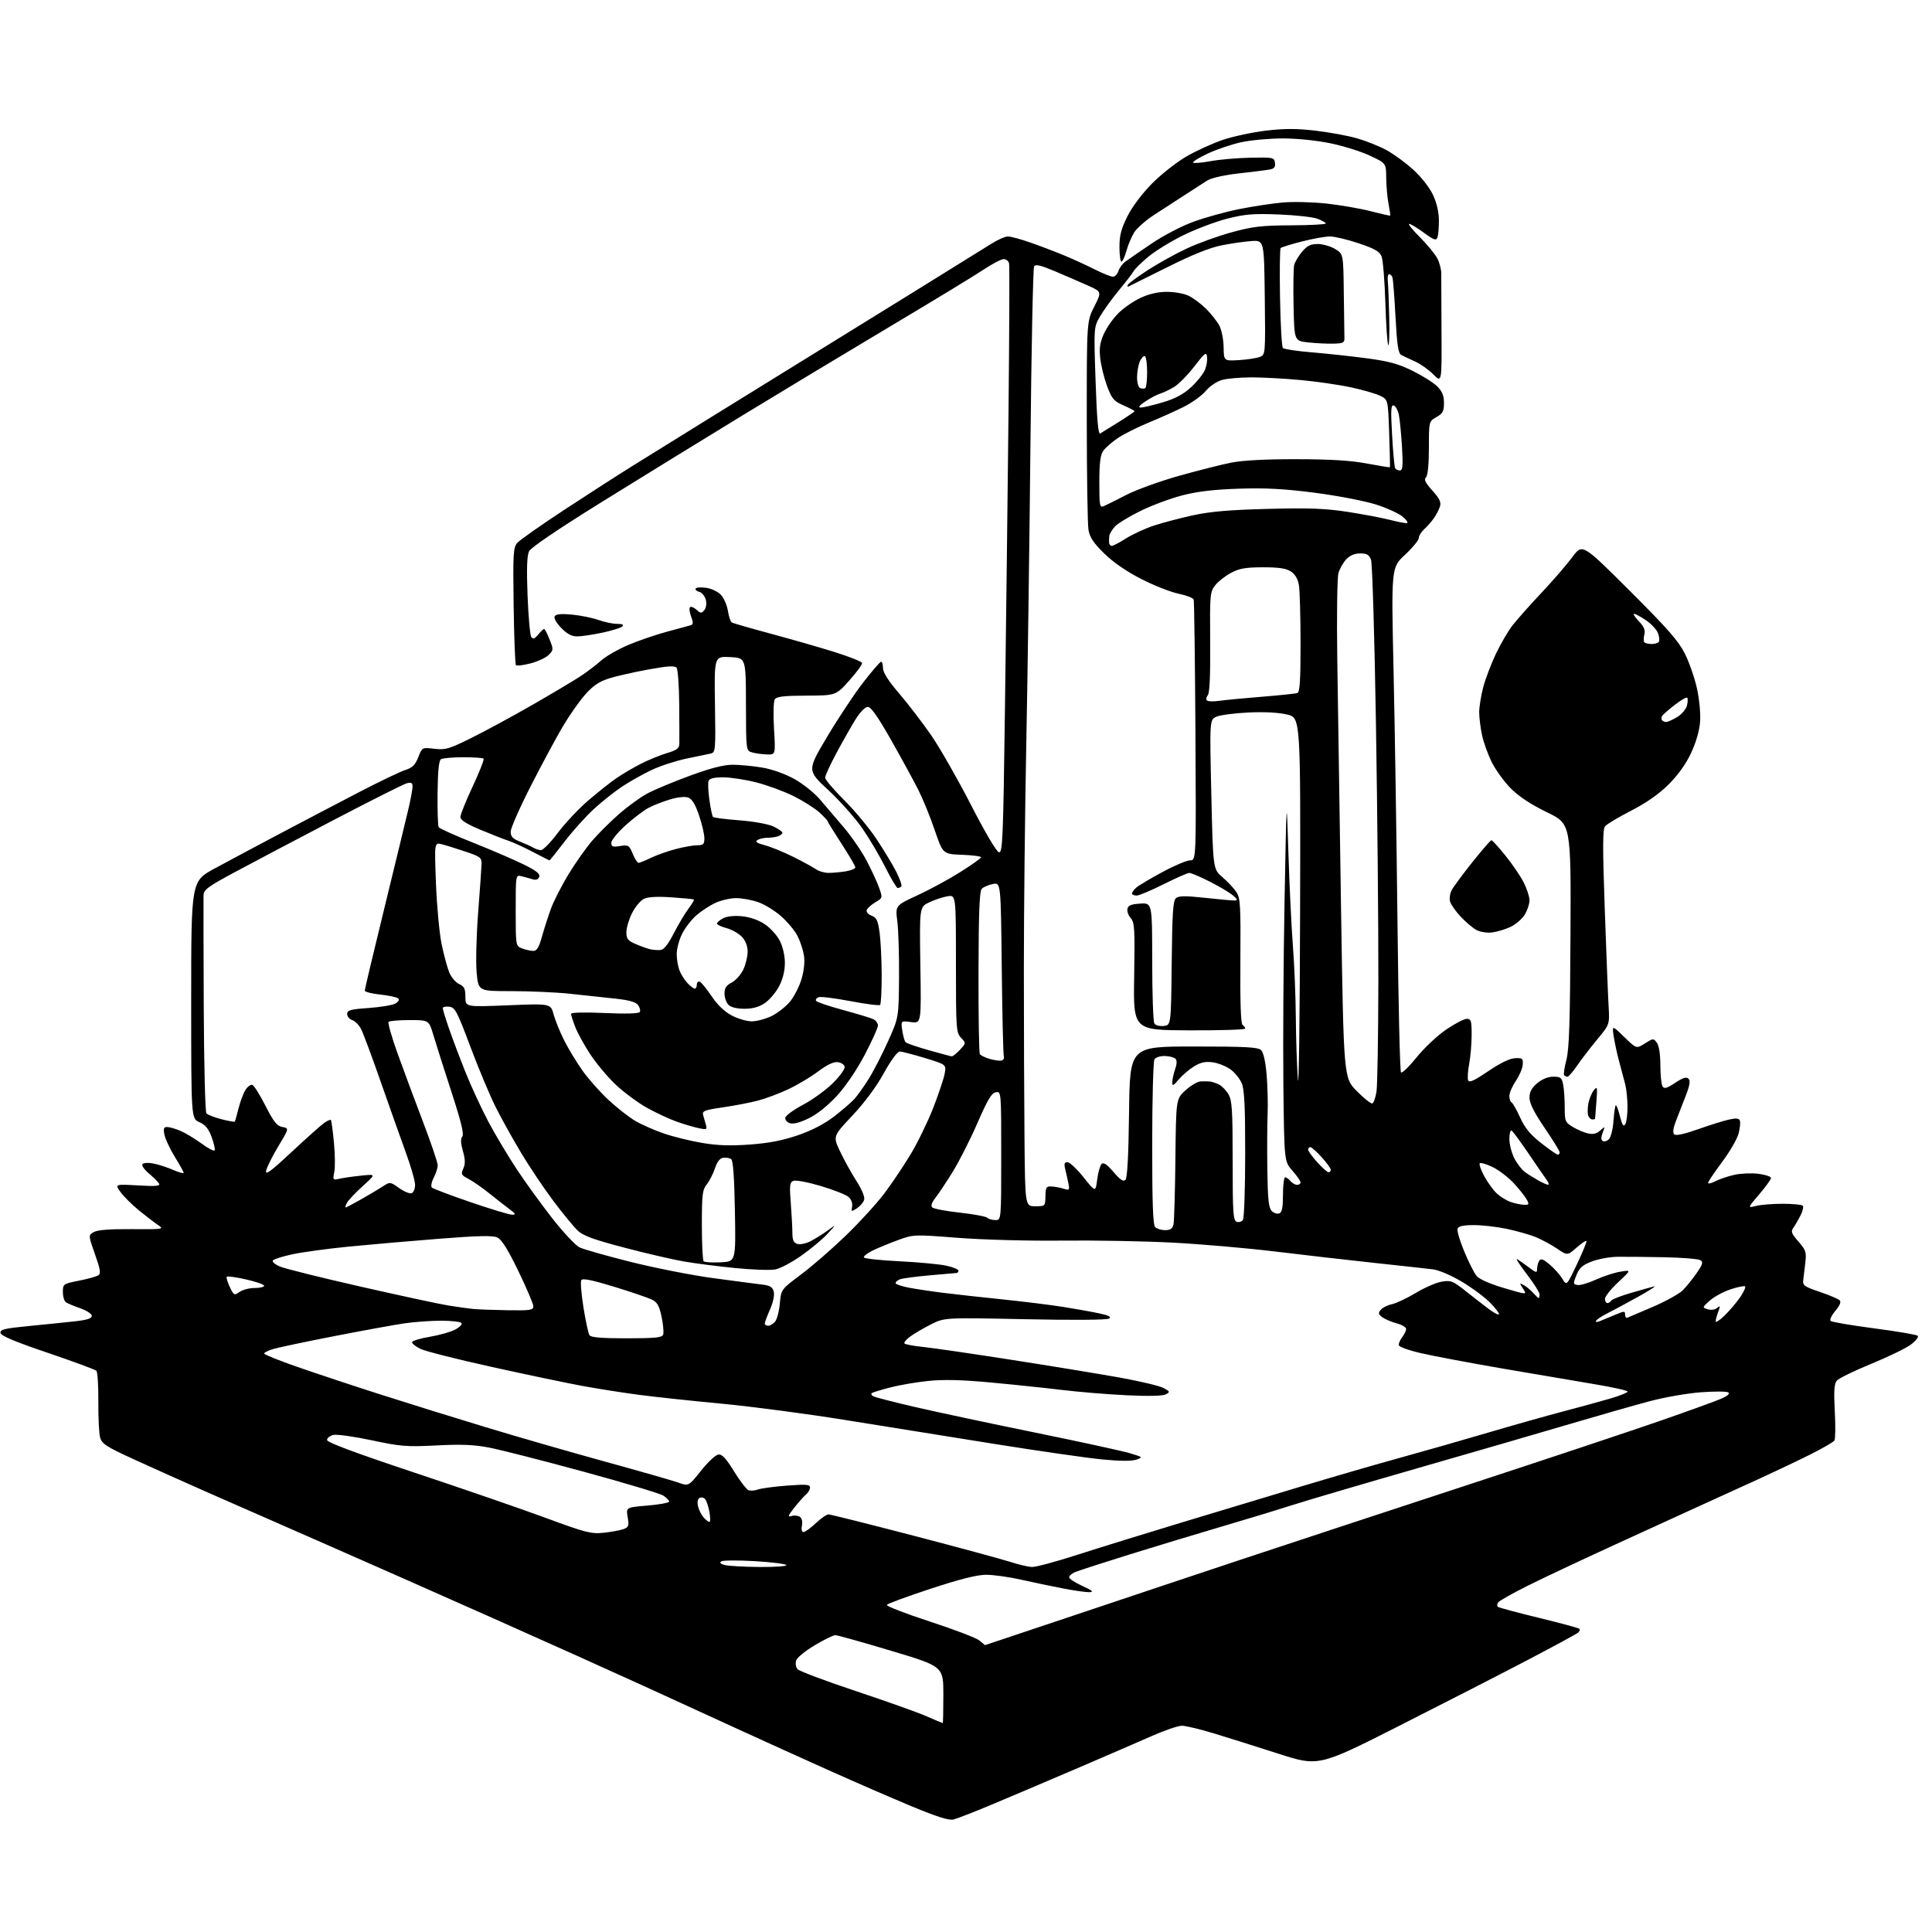 <?xml version="1.0" encoding="UTF-8" standalone="no"?>
<svg 
  version="1.1" 
  xmlns="http://www.w3.org/2000/svg" 
  xmlns:xlink="http://www.w3.org/1999/xlink" 
  xmlns:svg="http://www.w3.org/2000/svg"
  xmlns:rdf="http://www.w3.org/1999/02/22-rdf-syntax-ns#"
  xmlns:cc="http://creativecommons.org/ns#"
  xmlns:dc="http://purl.org/dc/elements/1.1/"
  viewBox="0 0 768 768"
  width="768"
  height="768"
>
<style>svg {background-color: white; }</style>"
<path stroke="none" fill="black" fill-rule="evenodd" d="M379.00,723.29C377.24,723.71 372.37,722.18 362.50,718.08C354.80,714.88 339.95,708.43 329.50,703.74C319.05,699.05 302.62,691.61 293.00,687.20C283.38,682.79 266.50,675.06 255.50,670.02C244.50,664.98 217.50,652.84 195.50,643.05C173.50,633.26 142.90,619.73 127.50,612.99C112.10,606.24 92.08,597.45 83.00,593.46C73.92,589.46 60.67,583.52 53.55,580.26C42.19,575.06 40.50,573.97 39.80,571.42C39.36,569.81 39.04,563.39 39.09,557.15C39.15,550.90 38.79,545.39 38.31,544.91C37.82,544.42 29.11,541.20 18.96,537.76C6.00,533.37 0.41,531.02 0.20,529.87C-0.05,528.50 1.72,528.07 11.70,527.09C18.19,526.46 26.42,525.62 30.00,525.22C34.60,524.71 36.50,524.09 36.50,523.09C36.50,522.31 34.47,520.96 31.98,520.09C29.49,519.21 26.90,518.14 26.23,517.69C25.55,517.25 25.00,515.42 25.00,513.62C25.00,510.42 25.11,510.34 31.30,509.11C34.77,508.42 38.24,507.47 39.01,506.99C40.18,506.27 39.97,504.87 37.75,498.57C35.09,491.02 35.09,491.02 37.29,489.76C38.79,488.91 43.70,488.53 52.47,488.60C64.68,488.70 65.29,488.61 63.01,487.10C61.68,486.22 58.24,483.59 55.36,481.25C52.49,478.91 49.13,475.59 47.90,473.85C45.65,470.70 45.65,470.70 54.80,471.22C61.96,471.63 63.80,471.47 63.23,470.50C62.83,469.81 61.04,468.03 59.25,466.53C57.46,465.04 56.27,463.37 56.61,462.82C56.97,462.24 58.76,462.10 60.86,462.49C62.86,462.86 66.41,464.00 68.75,465.02C71.09,466.05 73.00,466.58 73.00,466.21C73.00,465.84 71.42,462.98 69.49,459.86C67.56,456.73 65.71,452.78 65.37,451.09C64.88,448.63 65.09,448.00 66.41,448.00C67.32,448.00 69.67,448.67 71.64,449.49C73.61,450.32 77.38,452.58 80.03,454.52C82.68,456.47 85.06,457.71 85.32,457.28C85.57,456.85 85.04,454.48 84.13,452.00C82.90,448.66 81.64,447.13 79.24,446.07C76.00,444.64 76.00,444.64 76.00,397.48C76.00,350.31 76.00,350.31 85.25,345.28C90.34,342.52 102.15,336.21 111.50,331.27C120.85,326.33 135.03,318.90 143.00,314.76C150.97,310.63 159.12,306.72 161.11,306.09C163.94,305.19 165.06,304.09 166.27,301.00C167.81,297.07 167.81,297.07 172.67,297.65C177.06,298.17 178.50,297.75 187.52,293.28C193.01,290.55 204.03,284.58 212.00,279.99C219.97,275.40 228.53,270.30 231.00,268.65C233.47,267.01 237.10,264.24 239.06,262.50C241.02,260.76 246.00,257.94 250.13,256.22C254.26,254.50 261.20,252.15 265.57,250.99C269.93,249.83 274.03,248.71 274.68,248.50C275.59,248.20 275.60,247.39 274.73,245.09C274.10,243.43 273.90,241.76 274.29,241.38C274.67,240.99 275.83,241.44 276.85,242.36C278.51,243.86 278.85,243.88 279.97,242.54C280.72,241.64 280.96,239.97 280.57,238.41C280.20,236.97 279.03,235.56 277.97,235.28C276.90,235.00 276.25,234.40 276.53,233.95C276.81,233.50 278.72,233.37 280.77,233.67C282.83,233.96 285.44,235.22 286.60,236.49C287.76,237.74 289.00,240.60 289.36,242.83C289.71,245.06 290.40,247.13 290.89,247.43C291.37,247.73 298.46,249.77 306.63,251.97C314.81,254.17 326.19,257.45 331.92,259.25C337.66,261.06 342.49,262.98 342.67,263.52C342.85,264.06 340.59,267.19 337.64,270.48C332.29,276.47 332.29,276.47 320.58,276.52C311.43,276.56 308.68,276.89 307.97,278.04C307.47,278.85 307.34,284.08 307.68,289.75C308.30,300.00 308.30,300.00 304.90,299.90C303.03,299.85 300.39,299.49 299.03,299.11C296.56,298.42 296.56,298.42 296.53,279.96C296.50,261.50 296.50,261.50 290.21,261.20C283.92,260.90 283.92,260.90 284.21,280.00C284.49,298.39 284.43,299.11 282.50,299.55C281.40,299.80 277.12,300.69 273.00,301.53C268.88,302.38 262.69,304.38 259.25,305.98C255.81,307.59 250.44,310.59 247.33,312.66C244.21,314.73 239.07,318.82 235.91,321.74C232.75,324.67 227.59,330.43 224.44,334.53C221.30,338.64 218.60,342.00 218.44,342.00C218.29,342.00 215.32,340.50 211.83,338.66C208.35,336.83 203.93,334.81 202.00,334.17C200.07,333.53 195.02,331.54 190.76,329.75C185.41,327.50 183.01,325.97 183.01,324.79C183.00,323.85 185.21,318.37 187.90,312.61C190.60,306.85 192.55,301.88 192.24,301.57C191.92,301.26 188.25,301.01 184.08,301.02C179.91,301.02 175.96,301.38 175.29,301.80C174.46,302.32 174.04,306.55 173.94,315.21C173.86,322.17 174.06,328.29 174.39,328.82C174.71,329.34 180.95,332.15 188.24,335.05C195.53,337.95 204.52,341.83 208.22,343.66C213.28,346.17 214.79,347.39 214.33,348.58C213.92,349.66 213.06,349.95 211.61,349.50C210.45,349.14 208.49,348.60 207.25,348.30C205.00,347.77 205.00,347.77 205.00,361.91C205.00,376.05 205.00,376.05 207.57,377.02C208.98,377.56 210.97,378.00 211.99,378.00C213.41,378.00 214.24,376.62 215.46,372.25C216.34,369.09 217.96,364.07 219.05,361.10C220.15,358.13 223.25,352.06 225.95,347.60C228.65,343.15 232.88,337.15 235.34,334.27C237.81,331.39 242.64,326.59 246.07,323.59C249.51,320.59 254.50,316.96 257.17,315.51C259.83,314.05 267.44,310.87 274.07,308.43C282.48,305.34 287.67,304.00 291.23,304.00C294.04,304.00 299.30,304.50 302.92,305.11C306.83,305.76 312.01,307.59 315.67,309.61C319.07,311.48 323.68,315.15 325.92,317.76C328.16,320.37 332.47,325.43 335.50,329.00C338.53,332.57 342.60,338.51 344.53,342.19C346.46,345.87 348.69,350.70 349.47,352.92C350.88,356.92 350.87,356.96 347.98,358.67C346.37,359.62 344.83,360.99 344.55,361.73C344.25,362.51 345.04,363.45 346.44,363.98C348.44,364.74 348.98,365.86 349.65,370.70C350.09,373.89 350.47,381.52 350.48,387.67C350.49,393.81 350.21,399.12 349.86,399.47C349.52,399.82 344.20,399.14 338.06,397.97C331.91,396.79 326.21,396.09 325.38,396.41C324.55,396.73 324.12,397.38 324.42,397.87C324.72,398.35 329.58,400.00 335.23,401.52C340.88,403.05 346.29,404.70 347.25,405.18C348.21,405.67 349.00,406.79 349.00,407.66C349.00,408.54 346.66,413.73 343.79,419.21C340.66,425.19 336.26,431.70 332.76,435.52C329.13,439.48 324.88,442.89 321.52,444.53C318.02,446.24 315.38,446.94 314.01,446.50C312.81,446.12 312.02,445.15 312.19,444.27C312.36,443.41 315.56,441.09 319.31,439.11C323.05,437.12 328.35,433.28 331.09,430.56C333.83,427.84 335.94,424.92 335.78,424.06C335.62,423.20 334.36,422.37 332.99,422.22C331.34,422.03 328.73,423.27 325.24,425.90C322.35,428.08 317.03,431.26 313.42,432.96C309.82,434.67 304.32,436.72 301.21,437.53C298.10,438.34 291.82,439.55 287.27,440.20C280.07,441.25 279.06,441.64 279.50,443.20C279.77,444.19 280.27,445.95 280.60,447.10C281.15,449.03 280.92,449.14 277.85,448.49C276.01,448.10 272.12,446.96 269.20,445.95C266.29,444.94 260.89,442.43 257.20,440.38C253.52,438.32 247.88,434.15 244.68,431.10C241.48,428.06 236.94,422.63 234.59,419.03C232.24,415.44 229.57,410.58 228.66,408.23C227.74,405.88 227.00,403.54 227.00,403.02C227.00,402.46 232.30,402.33 240.35,402.69C248.83,403.07 253.92,402.93 254.32,402.29C254.66,401.74 254.36,400.51 253.66,399.55C252.75,398.31 250.12,397.56 244.44,396.95C240.07,396.47 232.00,395.61 226.50,395.03C221.00,394.45 210.58,393.99 203.34,393.99C190.17,394.00 190.17,394.00 189.48,386.66C189.10,382.63 189.37,371.94 190.06,362.91C190.76,353.89 191.37,345.20 191.42,343.60C191.49,340.91 191.04,340.55 185.00,338.52C181.43,337.31 177.19,336.00 175.59,335.60C172.68,334.88 172.68,334.88 173.30,351.19C173.65,360.16 174.66,371.03 175.56,375.35C176.46,379.68 177.83,384.75 178.62,386.64C179.41,388.52 181.17,390.57 182.53,391.19C184.56,392.12 185.00,393.04 185.00,396.31C185.00,400.31 185.00,400.31 201.95,399.62C218.90,398.93 218.90,398.93 220.05,403.19C220.68,405.53 222.56,410.16 224.22,413.47C225.88,416.79 229.17,422.23 231.54,425.57C233.91,428.91 238.59,434.19 241.95,437.30C245.31,440.41 250.08,444.14 252.55,445.58C255.02,447.03 260.07,449.26 263.77,450.54C267.47,451.82 274.32,453.52 279.00,454.31C285.24,455.37 290.32,455.54 298.13,454.97C305.68,454.41 311.23,453.33 317.24,451.26C322.77,449.35 327.76,446.76 331.61,443.78C334.85,441.27 338.46,438.16 339.64,436.86C340.82,435.56 343.34,432.02 345.24,429.00C347.15,425.98 350.63,419.23 352.98,414.00C357.26,404.50 357.26,404.50 357.38,388.50C357.45,379.70 357.14,369.68 356.70,366.23C355.90,359.96 355.90,359.96 364.60,355.95C369.39,353.75 377.06,349.60 381.63,346.72C386.21,343.85 389.97,341.18 389.98,340.79C389.99,340.40 386.58,339.95 382.41,339.79C374.81,339.50 374.81,339.50 371.57,330.00C369.79,324.77 366.85,317.57 365.05,314.00C363.25,310.43 358.40,301.54 354.27,294.25C349.05,285.02 346.23,281.00 344.99,281.00C343.95,281.00 341.97,282.98 340.23,285.75C338.59,288.36 335.17,294.37 332.63,299.10C330.08,303.83 328.00,308.34 328.00,309.13C328.00,309.91 331.39,313.91 335.54,318.03C339.68,322.14 345.47,329.10 348.40,333.50C351.33,337.90 354.89,343.81 356.32,346.63C357.74,349.45 358.63,352.04 358.29,352.38C357.95,352.72 357.30,353.00 356.86,353.00C356.42,353.00 354.23,349.34 351.99,344.87C349.76,340.39 345.61,333.37 342.78,329.27C339.94,325.17 333.84,318.31 329.23,314.03C320.84,306.26 320.84,306.26 328.83,292.84C333.22,285.47 339.67,275.75 343.16,271.25C346.65,266.75 349.84,263.06 350.25,263.04C350.66,263.02 351.00,264.16 351.00,265.59C351.00,267.33 353.14,270.67 357.55,275.82C361.15,280.03 366.89,287.53 370.30,292.48C373.70,297.44 380.77,309.82 386.00,320.00C391.63,330.97 396.15,338.62 397.11,338.80C398.56,339.06 398.79,333.58 399.49,281.30C399.92,249.51 400.55,197.18 400.89,165.00C401.22,132.82 401.34,105.71 401.13,104.75C400.93,103.79 399.97,103.00 399.00,103.00C398.02,103.00 394.37,104.91 390.87,107.25C387.37,109.59 370.78,119.68 354.00,129.67C337.23,139.67 310.90,155.53 295.50,164.92C280.10,174.31 254.90,189.81 239.50,199.37C222.00,210.23 211.06,217.63 210.32,219.12C209.48,220.81 209.30,225.93 209.71,236.68C210.04,245.03 210.69,252.46 211.17,253.18C211.85,254.21 212.46,254.01 213.93,252.25C214.97,251.01 216.04,250.00 216.30,250.00C216.57,250.00 217.53,251.87 218.45,254.16C220.06,258.18 220.04,258.40 218.09,260.36C216.97,261.47 213.73,262.98 210.88,263.71C208.03,264.44 205.43,264.77 205.10,264.44C204.77,264.11 204.36,253.48 204.18,240.82C203.89,219.73 204.01,217.64 205.68,215.76C206.68,214.63 215.15,208.68 224.50,202.54C233.85,196.40 246.22,188.44 252.00,184.86C257.77,181.27 271.95,172.48 283.50,165.32C295.05,158.16 311.48,148.00 320.00,142.76C328.52,137.51 347.65,125.70 362.50,116.50C377.35,107.30 391.56,98.47 394.09,96.89C396.61,95.30 399.57,94.00 400.66,94.00C401.76,94.00 405.77,95.08 409.57,96.41C413.38,97.74 419.42,100.03 422.98,101.51C426.54,102.99 432.04,105.51 435.20,107.10C438.36,108.70 441.60,110.00 442.40,110.00C443.21,110.00 444.19,108.99 444.58,107.75C444.97,106.51 446.21,104.83 447.34,104.00C448.46,103.17 453.17,99.94 457.79,96.81C462.57,93.57 469.83,89.80 474.60,88.08C479.22,86.41 487.39,84.16 492.75,83.09C498.11,82.02 505.88,80.85 510.00,80.49C514.12,80.12 522.00,80.33 527.50,80.94C533.00,81.56 540.86,82.92 544.96,83.98C549.07,85.04 552.51,85.82 552.63,85.70C552.74,85.59 552.44,83.47 551.96,81.00C551.48,78.53 551.07,73.89 551.04,70.70C551.00,64.89 551.00,64.89 544.56,61.88C541.02,60.22 533.93,58.00 528.81,56.95C523.43,55.84 515.49,55.03 510.00,55.03C504.77,55.03 497.39,55.69 493.59,56.50C489.79,57.30 483.76,59.33 480.19,61.00C476.62,62.67 473.97,64.31 474.31,64.64C474.64,64.97 477.74,64.71 481.21,64.07C484.67,63.42 491.77,62.80 497.00,62.69C506.11,62.51 506.51,62.59 506.81,64.71C507.05,66.36 506.54,67.04 504.81,67.37C503.54,67.61 498.02,68.31 492.55,68.92C486.57,69.60 481.53,70.73 479.89,71.77C478.39,72.72 474.39,75.30 471.00,77.50C467.60,79.70 462.11,83.26 458.80,85.41C455.49,87.55 451.91,90.70 450.85,92.41C449.80,94.11 448.40,97.41 447.76,99.75C447.11,102.09 446.23,104.00 445.79,104.00C445.36,104.00 445.00,101.37 445.00,98.16C445.00,93.60 445.70,90.93 448.17,85.98C450.06,82.20 453.98,76.97 457.92,72.99C461.54,69.32 467.70,64.47 471.60,62.21C475.51,59.94 482.07,56.95 486.19,55.57C490.32,54.19 498.02,52.54 503.32,51.92C510.55,51.07 515.43,51.07 522.90,51.94C528.37,52.58 535.79,53.94 539.39,54.97C542.99,56.00 548.28,58.11 551.15,59.67C554.02,61.23 558.83,64.75 561.84,67.50C565.02,70.39 568.30,74.60 569.65,77.50C571.14,80.69 571.98,84.37 571.99,87.67C572.00,90.51 571.73,93.55 571.39,94.42C570.88,95.74 569.98,95.42 566.01,92.51C563.38,90.58 560.76,89.00 560.18,89.00C559.60,89.00 561.52,91.39 564.44,94.31C567.36,97.23 570.47,101.02 571.35,102.72C572.23,104.42 572.94,107.09 572.92,108.66C572.91,110.22 572.95,120.66 573.02,131.86C573.14,152.21 573.14,152.21 569.73,148.79C567.85,146.91 564.55,144.59 562.40,143.64C560.26,142.69 557.83,141.54 557.00,141.10C555.83,140.47 555.33,137.09 554.73,125.89C554.31,117.98 553.76,110.94 553.51,110.25C553.26,109.56 552.68,109.00 552.20,109.00C551.73,109.00 551.49,110.24 551.67,111.75C551.84,113.26 552.10,119.77 552.24,126.20C552.38,132.64 552.21,137.59 551.85,137.20C551.50,136.82 550.98,129.30 550.71,120.50C550.43,111.70 549.76,103.37 549.22,101.98C548.43,99.98 546.55,98.89 540.14,96.73C535.69,95.23 530.54,94.00 528.69,94.00C526.83,94.00 521.80,94.90 517.49,96.00C513.19,97.10 509.40,98.27 509.08,98.60C508.76,98.92 508.65,107.81 508.83,118.34C509.01,128.88 509.52,137.88 509.97,138.34C510.42,138.81 515.67,139.59 521.64,140.08C527.61,140.58 537.44,141.64 543.47,142.45C552.10,143.60 555.96,144.66 561.56,147.43C565.47,149.37 569.87,152.15 571.34,153.61C573.31,155.59 574.00,157.28 574.00,160.18C574.00,163.48 573.53,164.36 571.01,165.80C568.01,167.50 568.01,167.50 568.01,178.05C568.00,184.69 567.57,189.03 566.84,189.76C565.97,190.63 566.59,191.91 569.39,195.01C572.22,198.15 572.94,199.63 572.42,201.31C572.04,202.51 570.95,204.62 569.98,206.00C569.01,207.38 567.27,209.36 566.11,210.40C564.95,211.45 564.00,213.01 564.00,213.87C564.00,214.72 561.54,217.72 558.53,220.52C553.05,225.61 553.05,225.61 553.96,266.56C554.47,289.08 555.16,334.05 555.52,366.50C555.87,398.95 556.50,425.86 556.92,426.29C557.34,426.73 560.12,424.05 563.09,420.35C566.07,416.65 571.34,411.68 574.81,409.31C578.29,406.94 582.00,405.00 583.06,405.00C584.78,405.00 585.00,405.74 585.00,411.36C585.00,414.86 584.56,420.03 584.03,422.85C583.49,425.67 583.30,428.63 583.61,429.42C584.02,430.51 585.94,429.64 591.57,425.83C596.33,422.59 600.14,420.74 602.24,420.65C605.19,420.51 605.48,420.75 605.32,423.20C605.22,424.69 603.98,427.61 602.57,429.68C601.16,431.76 600.00,434.45 600.00,435.65C600.00,436.85 600.37,437.98 600.83,438.17C601.29,438.35 602.82,441.05 604.24,444.16C606.16,448.40 608.28,450.97 612.65,454.41C615.87,456.93 618.84,459.00 619.25,459.00C619.66,459.00 620.00,458.58 620.00,458.08C620.00,457.57 617.30,453.19 614.00,448.34C609.78,442.14 608.00,438.58 608.00,436.35C608.00,434.04 608.83,432.48 611.08,430.59C613.03,428.95 615.36,428.00 617.45,428.00C620.35,428.00 620.83,428.38 621.38,431.13C621.72,432.84 622.00,436.90 622.00,440.14C622.00,445.70 622.18,446.14 625.21,447.98C626.97,449.05 629.71,450.22 631.28,450.56C633.29,451.00 634.72,450.66 636.12,449.39C638.06,447.63 638.08,447.65 637.09,450.26C636.39,452.10 636.40,453.13 637.13,453.58C637.72,453.94 638.82,453.61 639.58,452.85C640.34,452.09 641.15,448.86 641.38,445.67C641.60,442.49 642.00,439.66 642.27,439.40C642.53,439.14 643.28,441.06 643.94,443.66C644.82,447.18 645.37,448.03 646.05,446.95C646.56,446.15 646.97,443.02 646.96,440.00C646.96,436.98 646.54,432.93 646.04,431.00C645.54,429.07 644.47,425.02 643.65,422.00C642.83,418.98 641.86,414.48 641.48,412.00C640.80,407.50 640.80,407.50 645.65,412.21C650.50,416.92 650.50,416.92 653.88,414.78C657.17,412.70 657.30,412.69 658.63,414.51C659.48,415.67 660.01,419.07 660.02,423.44C660.02,427.32 660.42,431.11 660.89,431.85C661.57,432.92 662.59,432.64 665.91,430.44C668.98,428.41 670.38,427.98 671.20,428.80C672.02,429.62 671.72,431.44 670.06,435.71C668.82,438.89 667.07,443.40 666.17,445.72C665.10,448.48 664.88,450.28 665.52,450.92C666.16,451.55 669.43,450.86 674.91,448.92C679.53,447.28 685.08,445.54 687.23,445.06C690.16,444.40 691.26,444.51 691.63,445.49C691.91,446.20 691.66,448.55 691.08,450.70C690.50,452.85 687.55,457.93 684.51,461.98C681.48,466.04 679.00,469.73 679.00,470.20C679.00,470.67 680.30,470.38 681.90,469.55C683.49,468.73 686.90,467.58 689.48,467.00C692.06,466.43 696.38,466.25 699.08,466.61C701.79,466.96 704.00,467.71 704.00,468.27C704.00,468.83 701.89,471.75 699.32,474.76C694.64,480.24 694.64,480.24 698.07,479.37C699.96,478.89 704.73,478.51 708.68,478.52C712.63,478.53 716.20,478.87 716.61,479.28C717.02,479.69 716.61,481.48 715.69,483.26C714.77,485.04 713.48,487.25 712.82,488.16C711.83,489.53 712.19,490.45 714.90,493.54C717.85,496.89 718.12,497.73 717.65,501.88C717.37,504.42 716.99,507.56 716.82,508.86C716.53,510.96 717.25,511.47 723.40,513.55C727.19,514.84 730.74,516.34 731.29,516.89C731.94,517.54 731.37,518.96 729.58,521.08C728.10,522.85 727.25,524.64 727.69,525.08C728.14,525.52 735.92,526.85 745.00,528.04C754.08,529.23 761.88,530.56 762.33,530.99C762.79,531.42 761.60,532.97 759.68,534.43C757.77,535.89 750.64,539.36 743.85,542.14C737.06,544.92 730.89,547.93 730.15,548.84C729.12,550.11 728.93,552.99 729.36,561.00C729.67,566.78 729.60,572.01 729.21,572.63C728.82,573.24 724.45,575.77 719.50,578.24C714.55,580.71 705.44,585.04 699.25,587.87C693.06,590.69 683.16,595.20 677.25,597.89C671.34,600.59 655.56,607.80 642.19,613.92C628.82,620.04 612.99,627.49 607.02,630.49C601.04,633.49 595.85,636.43 595.48,637.04C595.10,637.64 595.06,638.39 595.38,638.71C595.70,639.03 602.99,641.00 611.58,643.08C620.18,645.17 627.47,647.14 627.79,647.45C628.11,647.77 627.95,648.43 627.43,648.92C626.92,649.41 617.95,654.28 607.50,659.75C597.05,665.22 574.02,677.03 556.33,685.98C524.16,702.27 524.16,702.27 507.93,697.04C499.01,694.17 487.38,690.51 482.10,688.92C476.82,687.33 471.29,686.02 469.80,686.01C468.32,686.01 462.92,687.85 457.80,690.12C452.69,692.38 439.05,698.28 427.50,703.23C415.95,708.17 400.88,714.58 394.00,717.45C387.12,720.33 380.38,722.95 379.00,723.29zM374.75,684.96C374.89,684.98 375.00,679.92 375.00,673.72C375.00,662.44 375.00,662.44 354.25,656.22C342.84,652.80 332.85,650.00 332.06,650.00C331.27,650.00 327.58,651.80 323.87,654.01C320.17,656.21 316.84,658.93 316.48,660.05C316.13,661.18 316.36,662.72 316.99,663.49C317.63,664.26 327.90,668.13 339.82,672.10C351.75,676.07 364.43,680.58 368.00,682.12C371.57,683.67 374.61,684.94 374.75,684.96zM391.55,653.97C391.58,653.99 407.78,648.57 427.55,641.93C447.32,635.29 477.68,625.15 495.00,619.40C512.33,613.65 551.92,600.61 583.00,590.42C614.08,580.24 648.73,568.70 660.00,564.78C671.27,560.86 682.23,556.89 684.34,555.95C686.83,554.84 687.76,553.97 686.98,553.49C686.32,553.08 681.45,553.06 676.16,553.45C670.87,553.84 661.81,555.41 656.02,556.94C650.24,558.47 636.05,562.52 624.50,565.93C612.95,569.35 585.61,577.28 563.76,583.56C541.90,589.85 519.17,596.54 513.26,598.44C507.34,600.34 494.85,604.13 485.50,606.88C476.15,609.62 459.73,614.59 449.00,617.93C438.27,621.27 428.49,624.44 427.25,624.98C426.01,625.52 425.00,626.43 425.00,627.00C425.00,627.57 427.36,629.12 430.25,630.44C434.23,632.26 434.92,632.86 433.10,632.92C431.78,632.96 427.05,632.30 422.60,631.44C418.14,630.58 410.62,629.01 405.88,627.94C401.13,626.87 394.90,626.00 392.03,626.00C388.40,626.00 381.70,627.68 369.94,631.55C360.65,634.60 352.82,637.49 352.52,637.96C352.23,638.44 359.90,641.41 369.57,644.57C379.25,647.72 388.14,651.12 389.33,652.12C390.52,653.12 391.52,653.95 391.55,653.97zM301.81,622.90C308.03,622.96 312.88,622.61 312.59,622.14C312.30,621.67 306.65,620.97 300.03,620.58C293.42,620.20 287.44,620.23 286.76,620.65C285.92,621.17 286.31,621.64 288.01,622.11C289.38,622.49 295.59,622.85 301.81,622.90zM410.22,622.90C411.72,622.96 419.82,620.78 428.22,618.07C436.63,615.36 455.43,609.54 470.00,605.14C484.57,600.74 506.18,594.22 518.00,590.66C529.83,587.10 547.15,582.08 556.50,579.50C565.85,576.93 581.60,572.43 591.50,569.50C601.40,566.58 614.90,562.77 621.50,561.04C628.10,559.30 636.54,556.99 640.25,555.90C643.96,554.81 647.00,553.58 647.00,553.17C647.00,552.76 641.04,551.43 633.75,550.22C626.46,549.01 609.92,546.19 597.00,543.97C584.08,541.74 569.56,539.00 564.75,537.88C559.62,536.68 556.00,535.33 556.00,534.61C556.00,533.93 556.66,532.51 557.47,531.44C558.28,530.37 558.95,528.95 558.97,528.29C558.99,527.62 557.30,526.62 555.22,526.06C553.14,525.50 550.57,524.41 549.51,523.63C547.90,522.45 547.79,521.96 548.86,520.67C549.56,519.82 551.57,518.82 553.32,518.44C555.07,518.06 559.34,516.04 562.81,513.95C566.28,511.86 570.90,509.85 573.09,509.48C576.74,508.87 577.53,509.18 582.55,513.16C585.57,515.55 589.67,518.74 591.68,520.26C593.68,521.77 595.55,522.78 595.84,522.49C596.13,522.20 594.60,520.15 592.44,517.93C590.27,515.71 585.17,511.91 581.10,509.49C576.87,506.97 571.93,504.86 569.60,504.58C567.34,504.30 556.95,503.16 546.50,502.04C536.05,500.92 518.27,498.88 507.00,497.51C495.73,496.14 477.30,494.54 466.06,493.96C454.81,493.37 435.01,493.02 422.06,493.16C408.72,493.31 390.84,492.83 380.84,492.06C363.21,490.69 363.16,490.69 356.84,493.01C353.35,494.28 348.80,496.17 346.71,497.20C344.63,498.23 343.15,499.44 343.43,499.88C343.70,500.33 350.06,501.00 357.55,501.38C365.05,501.75 373.39,502.53 376.09,503.11C378.79,503.69 381.00,504.58 381.00,505.08C381.00,505.59 380.66,506.02 380.25,506.03C379.84,506.05 375.00,506.47 369.50,506.97C364.00,507.47 358.71,508.17 357.75,508.54C356.79,508.91 356.00,509.58 356.00,510.04C356.00,510.49 358.36,511.31 361.25,511.87C364.14,512.42 370.32,513.35 375.00,513.93C379.68,514.51 390.25,515.68 398.50,516.53C406.75,517.38 417.59,518.72 422.59,519.51C427.58,520.30 434.05,521.46 436.97,522.09C440.77,522.90 441.87,523.48 440.88,524.15C440.05,524.71 426.71,524.81 407.48,524.41C375.45,523.74 375.45,523.74 370.02,526.49C367.04,528.00 363.36,530.16 361.84,531.28C360.32,532.40 359.27,533.63 359.51,534.02C359.75,534.40 362.99,535.03 366.72,535.40C370.45,535.78 386.32,538.09 402.00,540.54C417.68,542.98 437.01,546.16 444.97,547.58C452.93,549.01 460.77,550.87 462.40,551.70C465.10,553.10 465.19,553.31 463.50,554.26C462.31,554.92 456.77,555.06 448.08,554.65C440.61,554.30 428.88,553.34 422.00,552.51C415.12,551.68 402.30,550.34 393.50,549.53C382.18,548.49 375.00,548.32 368.97,548.95C364.28,549.43 357.53,550.59 353.98,551.51C350.43,552.43 347.12,553.43 346.63,553.73C346.14,554.03 346.36,554.62 347.12,555.03C347.88,555.45 355.48,557.40 364.00,559.37C372.52,561.34 393.90,565.89 411.50,569.48C429.10,573.07 445.98,576.74 449.00,577.64C454.37,579.23 454.43,579.29 451.70,580.23C449.87,580.87 445.12,580.83 437.98,580.13C431.97,579.54 412.76,576.78 395.28,573.98C377.80,571.19 351.12,566.91 336.00,564.47C320.88,562.03 298.82,559.12 287.00,558.00C275.18,556.89 260.32,555.30 254.00,554.47C247.68,553.64 237.55,552.04 231.50,550.93C225.45,549.82 209.25,546.42 195.50,543.38C181.75,540.35 168.97,537.11 167.09,536.18C165.22,535.26 163.74,534.06 163.80,533.53C163.87,533.00 167.00,532.04 170.76,531.41C174.52,530.78 179.05,529.51 180.83,528.59C182.61,527.67 183.80,526.48 183.47,525.96C183.15,525.43 179.51,525.00 175.38,525.00C171.26,525.00 164.65,525.48 160.69,526.06C156.74,526.64 144.28,528.92 133.00,531.11C121.72,533.31 110.81,535.61 108.75,536.21C106.69,536.82 105.00,537.64 105.00,538.05C105.00,538.45 110.96,540.85 118.25,543.38C125.54,545.92 140.05,550.74 150.50,554.09C160.95,557.44 179.85,563.33 192.50,567.16C205.15,571.00 226.75,577.23 240.50,581.01C254.25,584.79 267.35,588.54 269.62,589.35C273.74,590.82 273.74,590.82 278.64,584.66C281.33,581.27 284.43,578.37 285.52,578.21C287.02,578.00 288.54,579.61 291.78,584.87C294.14,588.69 296.73,592.06 297.54,592.38C298.35,592.69 300.03,592.57 301.26,592.11C302.49,591.65 307.66,590.95 312.75,590.56C320.50,589.97 322.00,590.09 322.00,591.30C322.00,592.10 321.31,593.33 320.46,594.03C319.62,594.73 317.51,597.09 315.78,599.28C313.25,602.48 313.01,603.13 314.57,602.65C315.63,602.32 317.12,602.44 317.89,602.92C318.74,603.45 319.08,604.79 318.78,606.39C318.47,607.98 318.73,609.00 319.43,609.00C320.06,609.00 322.25,607.42 324.29,605.50C326.33,603.58 328.60,602.00 329.34,602.00C330.07,602.00 345.26,605.80 363.09,610.45C380.91,615.10 398.20,619.78 401.50,620.85C404.80,621.92 408.73,622.85 410.22,622.90zM240.00,609.29C243.03,608.97 246.55,608.32 247.84,607.85C249.92,607.08 250.10,606.55 249.51,603.09C248.86,599.19 248.86,599.19 257.43,598.48C262.14,598.08 266.00,597.38 266.00,596.90C266.00,596.43 264.96,595.37 263.70,594.54C262.43,593.71 248.15,589.42 231.95,585.01C215.75,580.60 198.90,576.30 194.50,575.45C188.42,574.28 183.38,574.07 173.48,574.58C161.62,575.19 159.34,575.00 147.70,572.52C140.68,571.03 133.82,570.08 132.47,570.42C131.11,570.76 130.00,571.66 130.00,572.43C130.00,573.37 141.26,577.57 164.75,585.39C183.86,591.75 207.38,599.86 217.00,603.41C232.96,609.30 234.99,609.82 240.00,609.29zM282.02,605.00C282.41,605.00 282.40,603.16 281.99,600.92C281.57,598.68 280.77,596.37 280.21,595.81C279.64,595.24 278.65,595.10 278.01,595.50C277.30,595.94 277.10,597.25 277.50,598.86C277.86,600.31 278.87,602.29 279.73,603.25C280.60,604.21 281.63,605.00 282.02,605.00zM249.09,532.00C260.32,532.00 263.17,531.72 263.61,530.56C263.92,529.77 263.65,526.61 263.01,523.55C262.09,519.11 261.31,517.70 259.18,516.63C257.70,515.90 250.94,513.59 244.15,511.51C235.36,508.82 231.59,508.05 231.08,508.86C230.69,509.49 231.08,514.39 231.94,519.75C232.80,525.11 233.86,530.06 234.31,530.75C234.89,531.65 239.01,532.00 249.09,532.00zM305.38,527.00C306.14,527.00 307.37,526.26 308.13,525.35C308.88,524.44 309.73,521.19 310.00,518.13C310.50,512.56 310.50,512.56 318.50,506.57C322.90,503.28 330.93,496.29 336.34,491.05C341.76,485.81 348.60,478.31 351.55,474.39C354.50,470.47 359.19,463.49 361.97,458.88C364.75,454.27 368.78,446.00 370.93,440.50C373.08,435.00 375.14,428.85 375.51,426.84C376.19,423.18 376.19,423.18 367.70,420.59C363.03,419.17 358.51,418.00 357.65,418.00C356.72,418.00 354.14,421.53 351.29,426.67C348.30,432.09 343.61,438.40 338.79,443.51C331.09,451.68 331.09,451.68 333.97,457.77C335.55,461.12 338.48,466.40 340.47,469.51C342.72,473.04 343.86,475.85 343.50,476.99C343.18,478.00 341.88,479.50 340.61,480.33C338.43,481.76 338.33,481.73 338.73,479.64C338.98,478.34 338.40,476.78 337.32,475.82C336.32,474.93 331.37,472.97 326.32,471.47C321.27,469.96 316.37,469.03 315.42,469.39C313.92,469.97 313.79,471.06 314.35,478.27C314.70,482.80 314.99,488.16 314.99,490.18C315.00,492.95 315.48,494.02 316.95,494.48C318.02,494.82 320.39,494.34 322.20,493.40C324.02,492.47 327.07,490.56 329.00,489.15C332.50,486.60 332.50,486.60 329.00,490.41C327.07,492.51 322.41,496.41 318.62,499.09C314.84,501.77 310.13,504.26 308.16,504.63C306.19,505.00 298.94,504.74 292.04,504.05C285.14,503.36 275.99,502.18 271.70,501.43C267.41,500.69 256.83,498.22 248.20,495.96C236.01,492.77 231.86,491.25 229.65,489.18C228.09,487.70 223.77,482.45 220.05,477.50C216.33,472.55 210.59,464.00 207.28,458.50C203.97,453.00 199.37,444.73 197.05,440.11C194.74,435.50 190.21,424.70 186.99,416.11C181.67,401.92 180.90,400.47 178.57,400.18C177.16,400.01 176.00,400.27 176.00,400.76C176.00,401.25 177.07,404.77 178.38,408.57C179.69,412.38 182.65,420.23 184.95,426.00C187.25,431.77 191.41,440.77 194.19,446.00C196.97,451.23 202.08,459.77 205.55,465.00C209.02,470.23 215.39,479.00 219.69,484.49C224.00,489.99 228.82,495.11 230.41,495.87C231.99,496.63 241.13,499.22 250.72,501.63C260.32,504.03 274.99,506.93 283.33,508.05C291.67,509.18 300.41,510.33 302.75,510.61C306.16,511.02 307.11,511.58 307.58,513.47C307.93,514.86 307.32,517.75 306.09,520.54C304.94,523.13 304.00,525.65 304.00,526.13C304.00,526.61 304.62,527.00 305.38,527.00zM636.19,525.08C637.46,524.58 640.19,523.45 642.25,522.57C645.68,521.11 646.00,521.11 646.00,522.57C646.00,523.45 646.39,524.02 646.86,523.83C647.33,523.65 651.90,521.70 657.02,519.50C662.13,517.30 667.48,514.34 668.91,512.92C670.33,511.50 672.82,508.43 674.44,506.09C676.87,502.58 677.13,501.69 675.94,500.94C675.15,500.44 668.65,499.91 661.50,499.77C654.35,499.63 646.01,499.55 642.97,499.59C639.93,499.63 635.34,500.47 632.78,501.45C629.07,502.86 627.83,503.96 626.66,506.86C625.29,510.27 625.32,510.52 627.11,510.82C628.16,511.00 631.43,510.03 634.39,508.68C637.35,507.32 641.74,505.90 644.14,505.51C648.50,504.80 648.50,504.80 643.25,509.71C640.36,512.41 638.00,515.38 638.00,516.31C638.00,517.24 638.42,518.00 638.94,518.00C639.46,518.00 640.15,517.56 640.48,517.03C640.81,516.50 644.32,515.12 648.29,513.97C652.26,512.81 656.40,511.65 657.50,511.37C658.60,511.10 655.67,513.00 651.00,515.59C646.33,518.18 640.84,521.12 638.81,522.14C636.79,523.15 634.85,524.44 634.51,524.99C634.10,525.65 634.68,525.68 636.19,525.08zM685.50,523.00C687.42,521.13 690.19,517.89 691.65,515.79C693.11,513.68 694.03,511.70 693.71,511.38C693.39,511.06 690.80,511.57 687.95,512.52C685.10,513.46 681.38,515.48 679.69,516.99C676.63,519.72 676.63,519.75 678.85,520.45C680.18,520.87 681.70,520.66 682.58,519.93C683.86,518.87 683.92,519.07 683.03,521.42C682.46,522.91 682.00,524.64 682.00,525.26C682.00,525.88 683.57,524.87 685.50,523.00zM201.75,520.84C210.91,520.98 212.00,520.81 212.00,519.25C211.99,518.29 209.32,511.99 206.05,505.25C201.84,496.58 199.40,492.68 197.68,491.90C195.86,491.07 189.96,491.21 174.37,492.44C162.89,493.34 146.75,494.75 138.50,495.56C130.25,496.38 120.25,497.74 116.27,498.59C112.29,499.43 108.77,500.56 108.45,501.08C108.12,501.61 109.44,502.70 111.38,503.51C113.32,504.32 127.64,507.88 143.20,511.42C158.77,514.96 174.43,518.33 178.00,518.92C181.57,519.50 186.07,520.13 188.00,520.33C189.93,520.52 196.11,520.75 201.75,520.84zM611.65,516.00C611.84,516.00 612.00,515.35 612.00,514.56C612.00,513.77 609.69,510.10 606.86,506.42C604.03,502.73 602.35,500.08 603.11,500.53C603.88,500.99 605.96,502.46 607.75,503.80C610.72,506.03 611.00,506.08 611.02,504.37C611.02,503.34 611.41,501.91 611.86,501.19C612.51,500.17 613.45,500.50 615.99,502.64C617.80,504.17 620.07,506.71 621.03,508.29C622.78,511.17 622.78,511.17 626.91,502.44C629.19,497.64 630.86,493.52 630.63,493.29C630.40,493.06 628.60,494.29 626.64,496.01C623.07,499.14 623.07,499.14 618.79,496.24C616.43,494.65 612.54,492.57 610.13,491.63C607.73,490.69 602.64,489.27 598.82,488.46C595.00,487.66 589.18,487.00 585.90,487.00C581.71,487.00 579.78,487.42 579.40,488.40C579.10,489.17 580.29,493.23 582.03,497.41C583.77,501.60 585.97,505.98 586.92,507.15C588.00,508.49 592.08,510.30 597.85,512.01C607.06,514.74 607.06,514.74 605.46,512.29C603.95,509.99 603.96,509.91 605.69,510.83C606.70,511.37 608.37,512.76 609.42,513.91C610.46,515.06 611.47,516.00 611.65,516.00zM95.23,513.55C96.45,512.70 99.14,512.00 101.22,512.00C103.30,512.00 105.00,511.60 105.00,511.11C105.00,510.62 101.78,509.49 97.84,508.60C93.90,507.71 90.45,507.22 90.16,507.50C89.88,507.79 90.40,509.62 91.33,511.56C92.94,514.95 93.11,515.04 95.23,513.55zM286.46,501.79C292.50,501.50 292.50,501.50 292.14,481.50C291.90,467.97 291.42,461.26 290.64,460.74C290.01,460.33 288.60,460.10 287.50,460.24C286.17,460.42 285.08,461.78 284.24,464.35C283.55,466.47 282.09,469.34 280.99,470.74C279.22,472.99 279.00,474.80 279.00,486.97C279.00,494.50 279.32,500.99 279.71,501.38C280.10,501.77 283.14,501.95 286.46,501.79zM463.18,489.00C465.25,489.00 466.09,488.42 466.48,486.75C466.76,485.51 467.10,473.78 467.24,460.67C467.50,436.84 467.50,436.84 471.24,433.42C473.29,431.54 475.99,429.95 477.24,429.88C478.48,429.82 480.18,429.83 481.00,429.92C481.82,430.01 483.44,430.55 484.58,431.12C485.73,431.69 487.41,433.43 488.33,434.98C489.76,437.41 490.00,441.16 490.00,461.44C490.00,482.18 490.20,485.14 491.60,485.68C492.48,486.01 493.60,485.66 494.09,484.90C494.57,484.13 494.98,472.35 494.98,458.72C495.00,439.82 494.67,433.15 493.61,430.62C492.85,428.79 490.80,426.28 489.07,425.05C487.33,423.81 484.16,422.56 482.02,422.28C479.12,421.89 477.24,422.31 474.61,423.93C472.67,425.13 469.94,427.47 468.54,429.13C466.41,431.67 466.00,431.84 466.00,430.23C466.00,429.17 466.51,426.85 467.12,425.07C467.86,422.95 467.91,421.51 467.26,420.86C466.72,420.32 464.82,419.83 463.04,419.78C461.26,419.73 459.41,420.32 458.92,421.10C458.43,421.87 458.02,436.92 458.02,454.55C458.00,478.16 458.32,486.92 459.20,487.80C459.86,488.46 461.65,489.00 463.18,489.00zM395.70,485.00C398.00,485.00 398.00,485.00 398.00,459.43C398.00,433.90 398.00,433.86 395.87,434.18C394.20,434.43 392.61,437.09 388.51,446.50C385.63,453.10 381.18,461.88 378.61,466.00C376.05,470.12 372.97,474.74 371.78,476.25C370.38,478.03 369.95,479.35 370.57,479.97C371.10,480.50 376.03,481.44 381.52,482.04C387.01,482.65 391.93,483.56 392.45,484.07C392.97,484.58 394.44,485.00 395.70,485.00zM203.50,482.86C205.21,482.88 205.07,482.57 202.57,480.69C200.96,479.49 197.31,476.63 194.45,474.34C191.59,472.05 187.86,469.46 186.15,468.58C183.35,467.13 183.16,466.74 184.17,464.53C185.00,462.69 184.97,460.95 184.01,457.55C183.13,454.39 183.06,452.63 183.78,451.76C184.52,450.86 183.29,445.82 179.44,434.00C176.49,424.93 173.27,414.80 172.29,411.50C170.50,405.50 170.50,405.50 162.83,405.50C158.61,405.50 154.85,405.81 154.47,406.20C154.09,406.58 155.68,412.20 158.02,418.70C160.35,425.19 164.90,437.43 168.13,445.90C171.36,454.36 174.00,462.15 174.00,463.20C174.00,464.24 173.29,466.48 172.41,468.16C171.54,469.85 171.21,471.60 171.66,472.06C172.12,472.52 179.03,475.13 187.00,477.86C194.97,480.59 202.40,482.84 203.50,482.86zM508.53,482.35C509.63,481.93 510.00,480.04 510.00,474.89C510.00,471.10 510.39,468.00 510.88,468.00C511.36,468.00 512.32,468.68 513.00,469.50C513.68,470.32 514.86,471.00 515.62,471.00C516.38,471.00 517.00,470.57 517.00,470.03C517.00,469.50 515.54,467.40 513.75,465.37C510.50,461.67 510.50,461.67 510.16,431.08C509.98,414.26 510.19,381.38 510.63,358.00C511.43,315.50 511.43,315.50 512.16,339.00C512.56,351.93 513.37,368.60 513.95,376.05C514.53,383.51 515.05,396.33 515.11,404.55C515.17,412.77 515.54,423.77 515.92,429.00C516.31,434.23 516.71,404.03 516.81,361.91C517.00,285.32 517.00,285.32 511.65,284.04C508.29,283.23 502.64,282.93 496.40,283.22C490.96,283.48 485.22,284.22 483.67,284.85C480.83,286.01 480.83,286.01 481.52,315.76C482.20,345.50 482.20,345.50 485.97,348.72C488.04,350.49 490.52,353.15 491.49,354.63C493.06,357.02 493.23,359.95 493.07,382.06C492.95,398.53 493.24,407.03 493.95,407.47C494.53,407.82 495.00,408.46 495.00,408.89C495.00,409.31 484.99,409.62 472.75,409.58C450.50,409.50 450.50,409.50 450.85,388.19C451.16,369.28 451.01,366.67 449.51,365.01C448.58,363.99 447.98,362.33 448.17,361.32C448.44,359.92 449.61,359.43 453.26,359.20C458.00,358.89 458.00,358.89 458.02,382.20C458.02,395.01 458.41,406.10 458.87,406.83C459.35,407.59 460.97,408.02 462.61,407.83C465.50,407.50 465.50,407.50 465.77,382.86C465.98,362.79 466.30,357.99 467.48,357.01C468.60,356.09 471.27,356.06 479.01,356.90C484.55,357.51 489.85,357.99 490.79,357.97C492.16,357.94 492.00,357.52 490.00,355.85C488.62,354.71 484.47,352.25 480.77,350.39C477.08,348.52 473.48,347.00 472.77,347.00C472.07,347.00 467.47,349.03 462.54,351.50C457.62,353.98 452.78,356.00 451.79,356.00C450.81,356.00 450.00,355.62 450.00,355.15C450.00,354.69 450.79,353.63 451.75,352.79C452.71,351.96 457.37,349.19 462.10,346.64C466.83,344.09 471.78,342.00 473.10,342.00C475.50,342.00 475.50,342.00 475.20,290.75C475.03,262.56 474.72,238.98 474.51,238.33C474.30,237.69 471.56,236.64 468.43,235.99C465.30,235.34 458.64,232.71 453.64,230.15C447.80,227.17 442.54,223.54 438.94,220.00C434.59,215.74 433.18,213.60 432.67,210.50C432.32,208.30 432.02,188.78 432.01,167.12C432.00,127.75 432.00,127.75 434.99,121.86C437.99,115.97 437.99,115.97 432.24,113.41C429.08,112.00 423.20,109.45 419.17,107.75C413.64,105.42 411.64,104.96 411.07,105.89C410.65,106.57 409.99,138.71 409.61,177.31C409.23,215.92 408.49,269.32 407.96,296.00C407.43,322.68 407.00,362.73 407.00,385.00C407.00,407.27 407.11,437.65 407.25,452.50C407.50,479.50 407.50,479.50 411.50,479.50C415.49,479.50 415.50,479.49 415.58,475.50C415.65,471.91 415.91,471.52 418.08,471.65C419.41,471.73 421.57,472.13 422.89,472.55C425.10,473.25 425.23,473.09 424.70,470.40C424.38,468.81 423.82,466.26 423.44,464.75C422.92,462.62 423.12,462.00 424.36,462.00C425.23,462.00 428.09,464.69 430.72,467.98C435.50,473.96 435.50,473.96 436.15,468.88C436.51,466.08 437.30,463.30 437.89,462.71C438.68,461.92 440.00,462.81 442.62,465.88C445.30,469.00 446.56,469.84 447.38,469.02C448.13,468.27 448.61,459.31 448.82,441.95C449.15,416.00 449.15,416.00 474.50,416.00C495.55,416.00 500.11,416.25 501.34,417.48C502.26,418.41 503.08,422.08 503.51,427.31C503.89,431.90 504.07,438.99 503.89,443.08C503.72,447.16 503.67,457.11 503.79,465.18C503.96,476.81 504.32,480.17 505.53,481.39C506.37,482.23 507.72,482.66 508.53,482.35zM137.37,480.00C137.61,480.00 140.44,478.51 143.65,476.69C146.87,474.87 150.75,472.56 152.28,471.55C155.03,469.75 155.11,469.76 158.66,472.28C160.64,473.69 162.87,474.60 163.63,474.31C164.38,474.02 165.00,472.54 165.00,471.01C165.00,469.49 163.38,463.80 161.40,458.37C159.42,452.94 154.93,440.30 151.43,430.27C147.93,420.24 144.38,410.71 143.55,409.09C142.71,407.47 141.12,405.85 140.01,405.50C138.90,405.15 138.00,404.06 138.00,403.08C138.00,401.56 139.23,401.21 146.47,400.70C151.13,400.37 155.90,399.59 157.08,398.96C158.35,398.28 158.85,397.45 158.31,396.91C157.82,396.42 154.62,395.72 151.21,395.36C147.79,395.01 145.00,394.29 145.00,393.77C145.00,393.26 148.54,378.36 152.87,360.67C157.19,342.97 161.47,325.35 162.37,321.50C163.27,317.65 164.00,313.66 164.00,312.64C164.00,311.21 163.48,310.91 161.75,311.35C160.51,311.67 147.57,318.16 133.00,325.78C118.42,333.40 100.76,342.71 93.75,346.48C82.59,352.46 80.99,353.64 80.91,355.91C80.86,357.33 80.90,377.17 80.99,400.00C81.09,422.82 81.56,441.97 82.04,442.55C82.52,443.13 85.21,444.19 88.02,444.91C90.82,445.63 93.22,446.05 93.35,445.86C93.48,445.66 94.15,443.25 94.85,440.50C95.54,437.75 96.79,434.46 97.62,433.19C98.45,431.92 99.66,431.05 100.31,431.26C100.97,431.47 103.32,435.21 105.53,439.57C108.80,445.98 110.08,447.59 112.25,448.00C114.94,448.50 114.94,448.50 110.58,455.76C108.19,459.76 106.02,464.12 105.77,465.44C105.41,467.31 107.70,465.62 115.93,457.93C121.78,452.46 127.59,447.27 128.85,446.39C130.10,445.52 131.31,444.98 131.53,445.19C131.75,445.41 132.29,449.42 132.74,454.10C133.19,458.78 133.26,464.09 132.89,465.90C132.24,469.06 132.32,469.17 134.86,468.58C136.31,468.25 140.20,467.68 143.50,467.34C149.50,466.70 149.50,466.70 144.22,471.47C141.32,474.09 138.49,477.08 137.94,478.12C137.38,479.15 137.13,480.00 137.37,480.00zM605.79,478.92C607.82,478.99 607.94,478.76 606.92,476.86C606.29,475.68 603.99,472.77 601.81,470.41C599.62,468.04 595.83,465.13 593.37,463.94C590.91,462.74 588.60,462.07 588.24,462.43C587.88,462.79 588.69,465.11 590.04,467.59C591.39,470.07 593.62,473.14 595.00,474.42C596.38,475.70 598.85,477.22 600.50,477.80C602.15,478.37 604.53,478.88 605.79,478.92zM615.37,470.96C615.85,470.98 615.63,470.15 614.87,469.11C614.12,468.07 610.87,463.34 607.66,458.61C604.45,453.88 601.41,449.75 600.91,449.44C600.41,449.14 600.00,450.61 600.00,452.73C600.00,454.85 600.88,458.30 601.96,460.41C603.03,462.52 604.92,464.98 606.14,465.87C607.37,466.77 609.75,468.27 611.44,469.21C613.12,470.15 614.89,470.94 615.37,470.96zM528.12,466.00C528.60,466.00 529.00,465.55 529.00,465.00C529.00,464.45 527.37,462.20 525.38,460.00C523.39,457.80 521.37,456.00 520.88,456.00C520.40,456.00 520.00,456.45 520.00,457.00C520.00,457.55 521.63,459.80 523.62,462.00C525.61,464.20 527.63,466.00 528.12,466.00zM632.97,445.00C632.40,445.00 631.68,444.32 631.36,443.49C631.04,442.66 631.06,440.49 631.40,438.67C631.75,436.84 632.71,434.48 633.55,433.42C634.95,431.66 635.04,432.04 634.60,438.00C634.34,441.57 634.09,444.61 634.06,444.75C634.03,444.89 633.54,445.00 632.97,445.00zM545.50,438.64C546.05,438.47 546.80,436.35 547.18,433.92C547.55,431.49 547.88,411.73 547.92,390.00C547.96,368.27 547.53,322.26 546.96,287.74C546.40,253.22 545.52,223.86 545.00,222.49C544.25,220.52 543.35,220.00 540.70,220.00C538.48,220.00 536.61,220.79 535.15,222.34C533.94,223.63 532.55,226.10 532.05,227.83C531.55,229.56 531.34,245.05 531.59,262.24C531.83,279.43 532.50,323.87 533.08,360.98C534.14,428.46 534.14,428.46 539.32,433.70C542.17,436.58 544.95,438.80 545.50,438.64zM623.12,428.00C622.69,428.00 622.08,427.75 621.78,427.44C621.47,427.14 621.86,424.42 622.65,421.39C623.78,417.09 624.13,406.34 624.29,371.70C624.50,327.50 624.50,327.50 614.98,322.90C608.67,319.85 603.84,316.68 600.68,313.52C598.05,310.89 594.63,306.21 593.07,303.12C591.52,300.03 589.74,295.12 589.13,292.20C588.51,289.29 588.00,285.22 588.00,283.16C588.00,281.10 588.69,276.74 589.53,273.46C590.37,270.18 592.63,264.19 594.53,260.14C596.44,256.09 599.45,250.92 601.21,248.64C602.98,246.36 608.16,240.53 612.74,235.67C617.31,230.81 622.85,224.41 625.04,221.45C629.02,216.06 629.02,216.06 647.83,234.83C662.92,249.88 667.26,254.83 669.76,259.84C671.48,263.27 673.64,269.47 674.56,273.61C675.51,277.90 676.05,283.59 675.82,286.83C675.56,290.44 674.24,295.02 672.23,299.32C670.17,303.73 667.04,308.11 663.28,311.84C659.44,315.66 654.45,319.15 648.40,322.26C643.39,324.84 638.73,327.62 638.05,328.44C637.07,329.63 637.04,336.45 637.91,361.22C638.52,378.42 639.20,395.82 639.44,399.88C639.86,407.25 639.86,407.25 635.00,413.09C632.33,416.30 628.74,420.97 627.02,423.47C625.31,425.96 623.55,428.00 623.12,428.00zM398.00,421.61C398.82,421.48 399.29,420.73 399.04,419.94C398.79,419.15 398.41,403.26 398.21,384.64C397.84,350.78 397.84,350.78 394.68,351.41C392.95,351.76 390.97,352.60 390.29,353.28C389.36,354.21 389.03,362.46 388.97,386.27C388.93,403.73 389.17,418.46 389.50,418.99C389.83,419.53 391.54,420.39 393.30,420.91C395.06,421.42 397.18,421.74 398.00,421.61zM378.30,419.91C378.74,419.96 380.21,418.80 381.57,417.33C384.04,414.67 384.04,414.67 382.02,412.52C380.10,410.47 380.00,409.08 380.00,383.05C380.00,355.74 380.00,355.74 376.68,356.28C374.85,356.57 371.59,357.65 369.43,358.67C365.50,360.52 365.50,360.52 365.86,383.68C366.23,406.84 366.23,406.84 362.16,406.29C358.08,405.75 358.08,405.75 358.67,409.62C359.00,411.76 359.57,413.85 359.96,414.28C360.34,414.71 364.45,416.13 369.08,417.44C373.71,418.75 377.86,419.87 378.30,419.91zM298.84,406.00C300.78,406.00 304.31,405.06 306.69,403.91C309.06,402.76 312.37,400.17 314.04,398.16C315.70,396.15 317.78,392.08 318.64,389.12C319.62,385.77 319.98,382.25 319.58,379.78C319.23,377.60 318.08,374.11 317.02,372.03C315.95,369.95 313.01,366.42 310.49,364.20C307.96,361.97 303.81,359.44 301.27,358.58C298.72,357.71 294.81,357.01 292.57,357.02C290.33,357.03 286.67,357.87 284.43,358.89C282.20,359.91 278.74,362.17 276.75,363.91C274.76,365.66 272.21,369.01 271.07,371.36C269.93,373.71 269.00,377.26 269.00,379.25C269.00,381.24 269.48,384.14 270.07,385.68C270.65,387.23 272.08,389.51 273.24,390.75C274.40,391.99 275.72,393.00 276.17,393.00C276.63,393.00 277.00,392.29 277.00,391.42C277.00,390.55 277.49,390.00 278.10,390.20C278.70,390.40 280.84,393.00 282.85,395.97C285.22,399.50 288.04,402.19 290.91,403.69C293.33,404.96 296.90,406.00 298.84,406.00zM295.92,401.00C292.91,401.00 290.56,400.42 289.57,399.43C288.71,398.56 288.00,396.55 288.00,394.95C288.00,392.77 288.71,391.68 290.87,390.57C292.44,389.75 294.51,387.44 295.47,385.43C296.42,383.42 297.20,380.22 297.20,378.31C297.20,376.07 296.39,373.98 294.92,372.41C293.66,371.07 290.91,369.52 288.82,368.95C286.72,368.39 285.00,367.57 285.00,367.13C285.00,366.69 286.10,365.75 287.43,365.04C288.94,364.23 291.79,363.92 294.91,364.22C298.05,364.52 301.46,365.70 303.96,367.35C306.16,368.81 308.87,371.78 309.98,373.96C311.19,376.33 312.00,379.88 312.00,382.80C312.00,385.98 311.19,389.22 309.68,392.09C308.40,394.52 305.86,397.51 304.03,398.75C301.73,400.31 299.23,401.00 295.92,401.00zM262.50,377.65C263.89,377.55 265.53,375.50 267.85,371.00C269.69,367.43 272.32,363.01 273.70,361.18C275.08,359.36 276.04,357.74 275.85,357.57C275.66,357.41 271.65,357.02 266.94,356.70C261.24,356.32 257.57,356.52 255.94,357.32C254.60,357.97 252.49,360.51 251.25,362.97C250.01,365.42 249.00,368.84 249.00,370.56C249.00,373.23 249.55,373.93 252.75,375.30C254.81,376.18 257.40,377.11 258.50,377.35C259.60,377.60 261.40,377.73 262.50,377.65zM593.11,370.66C591.07,370.91 588.36,370.48 586.88,369.67C585.44,368.89 582.63,366.51 580.63,364.38C578.63,362.24 576.74,359.53 576.42,358.34C576.09,357.16 576.39,355.13 577.07,353.84C577.75,352.55 581.44,347.56 585.27,342.75C589.11,337.94 592.52,334.00 592.87,334.00C593.22,334.01 595.73,336.76 598.45,340.14C601.18,343.51 604.44,348.30 605.70,350.80C606.97,353.30 608.00,356.50 608.00,357.92C607.99,359.34 607.15,361.89 606.11,363.58C605.08,365.27 602.54,367.46 600.48,368.44C598.41,369.43 595.09,370.42 593.11,370.66zM329.47,346.99C331.14,346.98 334.19,346.70 336.25,346.36C338.31,346.02 340.00,345.30 340.00,344.77C340.00,344.24 337.52,340.01 334.50,335.37C331.48,330.73 329.00,326.72 329.00,326.45C329.00,326.19 327.54,324.62 325.75,322.98C323.96,321.33 319.35,318.41 315.50,316.49C311.65,314.57 304.94,312.10 300.59,311.00C296.24,309.90 290.33,309.00 287.45,309.00C283.86,309.00 282.04,309.44 281.67,310.42C281.37,311.19 281.52,314.62 282.00,318.02C282.48,321.43 283.13,324.46 283.43,324.76C283.74,325.07 288.47,325.67 293.94,326.09C299.67,326.53 305.41,327.58 307.45,328.54C309.40,329.47 311.00,330.58 311.00,331.01C311.00,331.44 310.29,332.06 309.42,332.39C308.55,332.73 306.64,333.01 305.17,333.02C303.70,333.02 301.86,333.44 301.08,333.93C300.03,334.59 300.83,335.14 304.08,336.01C306.51,336.66 311.60,338.74 315.40,340.64C319.19,342.54 323.23,344.75 324.37,345.55C325.51,346.35 327.81,347.00 329.47,346.99zM253.83,343.00C254.26,343.00 256.49,342.10 258.76,341.00C261.04,339.90 265.50,338.32 268.66,337.50C271.83,336.67 275.68,336.00 277.21,336.00C279.60,336.00 280.00,335.60 280.00,333.19C280.00,331.65 279.05,327.57 277.88,324.12C276.43,319.80 275.10,317.60 273.63,317.06C272.35,316.58 269.50,316.85 266.50,317.74C263.75,318.56 259.93,320.03 258.00,321.03C256.07,322.02 251.91,325.16 248.75,328.00C245.59,330.84 243.00,334.00 243.00,335.02C243.00,336.58 243.55,336.78 246.50,336.31C249.77,335.78 250.09,335.97 251.51,339.37C252.34,341.37 253.39,343.00 253.83,343.00zM215.03,337.94C215.87,337.97 218.88,334.89 221.72,331.10C224.56,327.30 229.99,321.52 233.79,318.25C237.59,314.98 242.68,310.95 245.10,309.29C247.52,307.63 251.94,305.04 254.93,303.53C257.91,302.02 262.52,300.14 265.18,299.35C269.02,298.21 270.01,297.47 270.05,295.71C270.08,294.50 270.06,287.44 270.00,280.04C269.94,272.64 269.47,266.06 268.94,265.43C268.22,264.56 265.43,264.73 257.74,266.13C252.11,267.16 245.12,268.74 242.21,269.65C238.27,270.88 235.84,272.50 232.71,276.01C230.39,278.59 226.36,284.33 223.75,288.74C221.14,293.16 215.40,303.82 211.00,312.44C206.60,321.06 203.00,329.23 203.00,330.60C203.00,332.56 203.81,333.42 206.75,334.58C208.81,335.39 211.18,336.46 212.00,336.97C212.82,337.47 214.19,337.91 215.03,337.94zM662.31,287.00C662.96,286.99 664.95,286.11 666.72,285.03C668.50,283.95 670.24,281.90 670.59,280.48C670.95,279.07 670.99,277.66 670.69,277.35C670.38,277.05 668.19,278.31 665.82,280.15C663.44,281.99 661.19,283.93 660.82,284.45C660.44,284.98 660.35,285.76 660.62,286.20C660.90,286.64 661.65,287.00 662.31,287.00zM484.50,278.61C486.70,278.29 494.35,277.55 501.50,276.98C508.65,276.40 515.06,275.73 515.75,275.49C516.69,275.17 517.00,270.32 516.99,255.78C516.98,245.18 516.69,234.78 516.35,232.68C515.92,230.12 514.87,228.30 513.15,227.18C511.25,225.93 508.38,225.50 502.04,225.51C495.16,225.52 492.69,225.95 489.34,227.73C487.06,228.95 484.22,231.17 483.05,232.67C481.01,235.26 480.91,236.34 481.06,255.21C481.17,268.42 480.86,275.47 480.12,276.35C479.51,277.09 479.35,278.02 479.76,278.44C480.17,278.85 482.30,278.92 484.50,278.61zM656.61,256.00C657.86,256.00 659.14,255.59 659.45,255.08C659.76,254.58 659.58,253.04 659.06,251.66C658.53,250.27 656.40,247.99 654.32,246.57C652.24,245.16 650.11,244.00 649.58,244.00C649.06,244.00 649.89,245.32 651.44,246.93C653.53,249.12 654.10,250.48 653.64,252.29C653.31,253.62 653.33,254.99 653.68,255.35C654.04,255.71 655.36,256.00 656.61,256.00zM229.45,252.98C227.27,253.00 225.44,252.02 223.08,249.59C221.07,247.51 220.07,245.69 220.53,244.95C221.05,244.10 223.12,243.91 227.39,244.32C230.75,244.63 235.47,245.59 237.88,246.45C240.28,247.30 243.63,248.00 245.33,248.00C247.40,248.00 248.07,248.33 247.39,249.01C246.83,249.57 243.25,250.69 239.44,251.50C235.62,252.30 231.13,252.97 229.45,252.98zM441.97,217.00C442.50,217.00 445.03,215.67 447.61,214.03C450.18,212.40 455.13,210.12 458.61,208.96C462.10,207.80 469.12,205.95 474.22,204.84C481.12,203.34 488.77,202.68 504.03,202.29C520.35,201.87 526.80,202.11 535.53,203.45C541.56,204.38 549.04,205.78 552.14,206.57C555.25,207.36 558.40,207.99 559.14,207.97C559.92,207.95 559.32,206.90 557.74,205.51C556.22,204.17 551.33,201.93 546.86,200.52C542.40,199.11 531.49,197.02 522.62,195.87C510.48,194.31 503.05,193.91 492.50,194.26C482.57,194.58 476.03,195.35 470.00,196.91C465.32,198.12 457.85,200.90 453.39,203.09C448.93,205.28 444.36,208.07 443.23,209.29C442.10,210.50 441.08,212.18 440.97,213.00C440.86,213.82 440.82,215.06 440.88,215.75C440.95,216.44 441.43,217.00 441.97,217.00zM438.75,201.20C439.71,200.80 443.75,198.79 447.71,196.74C451.68,194.69 461.13,191.27 468.71,189.14C476.30,187.01 485.65,184.65 489.50,183.89C494.03,182.99 503.20,182.51 515.50,182.54C529.05,182.56 537.06,183.06 543.43,184.27C548.35,185.20 552.44,185.86 552.52,185.73C552.60,185.60 552.47,179.52 552.22,172.21C551.76,158.93 551.76,158.93 548.82,157.41C547.20,156.57 541.97,155.04 537.19,154.01C532.41,152.97 523.33,151.65 517.00,151.07C510.68,150.48 501.90,150.01 497.50,150.01C493.10,150.01 487.83,150.47 485.79,151.04C483.67,151.63 480.89,153.50 479.29,155.42C477.76,157.26 473.80,160.11 470.50,161.76C467.20,163.41 460.90,166.23 456.50,168.04C452.10,169.85 446.61,172.61 444.29,174.18C441.98,175.75 439.39,178.03 438.54,179.24C437.40,180.88 437.00,184.07 437.00,191.69C437.00,201.06 437.15,201.87 438.75,201.20zM556.49,187.00C557.60,187.00 557.76,185.20 557.32,177.75C557.01,172.66 556.47,166.96 556.10,165.07C555.74,163.19 554.82,161.44 554.06,161.19C552.92,160.81 552.80,162.80 553.38,173.02C553.76,179.78 554.31,185.69 554.60,186.16C554.88,186.62 555.74,187.00 556.49,187.00zM437.37,172.31C437.99,171.94 441.31,169.88 444.75,167.73C448.19,165.58 451.00,163.66 451.00,163.46C451.00,163.26 449.03,162.22 446.61,161.15C442.76,159.45 441.97,158.53 440.12,153.58C438.96,150.49 437.73,145.57 437.39,142.64C436.90,138.51 437.21,136.32 438.75,132.82C439.85,130.35 442.44,126.62 444.52,124.55C446.60,122.47 450.59,119.70 453.40,118.40C456.75,116.83 460.33,116.02 463.85,116.01C466.79,116.00 470.68,116.70 472.50,117.57C474.31,118.43 477.46,120.79 479.50,122.82C481.53,124.84 483.89,127.85 484.75,129.50C485.61,131.15 486.36,134.97 486.41,138.00C486.50,143.50 486.50,143.50 492.46,143.15C495.74,142.95 499.46,142.40 500.73,141.91C503.04,141.04 503.04,141.04 502.77,118.27C502.50,95.50 502.50,95.50 497.50,95.82C494.75,96.00 489.35,96.78 485.50,97.55C480.79,98.50 473.76,101.34 464.00,106.23C456.02,110.23 449.10,113.67 448.61,113.88C448.12,114.09 448.03,113.76 448.41,113.15C448.79,112.53 452.34,109.93 456.30,107.35C460.26,104.78 467.16,100.95 471.63,98.85C476.10,96.74 484.20,93.81 489.63,92.33C498.01,90.04 501.57,89.62 513.25,89.57C520.81,89.53 526.99,89.21 527.00,88.85C527.00,88.49 525.54,87.64 523.75,86.97C521.96,86.29 515.07,85.52 508.42,85.26C498.31,84.85 494.98,85.12 487.95,86.89C483.34,88.06 475.50,91.01 470.53,93.44C465.56,95.88 459.25,99.75 456.50,102.04C453.75,104.33 451.09,106.95 450.59,107.85C450.09,108.76 447.49,112.14 444.81,115.37C442.13,118.60 438.78,123.23 437.36,125.65C434.78,130.05 434.78,130.05 435.51,151.51C436.04,167.00 436.56,172.78 437.37,172.31zM453.50,162.00C454.48,162.00 458.42,161.07 462.24,159.93C467.22,158.45 470.42,156.73 473.49,153.90C475.85,151.73 478.31,148.65 478.97,147.07C479.63,145.49 480.01,143.13 479.83,141.84C479.54,139.77 478.95,140.22 474.76,145.66C472.15,149.05 468.55,152.71 466.76,153.80C464.97,154.88 462.44,156.09 461.15,156.49C459.85,156.88 457.20,158.28 455.26,159.60C452.83,161.25 452.28,162.00 453.50,162.00zM455.25,154.31C455.66,154.07 456.00,151.24 456.00,148.00C456.00,144.76 455.62,141.88 455.15,141.59C454.68,141.30 453.78,142.19 453.15,143.58C452.52,144.96 452.00,147.84 452.00,149.96C452.00,152.15 452.54,154.03 453.25,154.28C453.94,154.53 454.84,154.54 455.25,154.31zM530.00,136.61C527.52,136.67 523.02,136.44 520.00,136.11C514.50,135.50 514.50,135.50 514.21,121.50C514.05,113.80 514.17,106.52 514.46,105.33C514.76,104.13 516.16,101.77 517.59,100.08C519.61,97.67 520.98,97.00 523.84,97.00C525.85,97.01 528.96,97.90 530.75,98.99C534.00,100.97 534.00,100.97 534.18,116.49C534.28,125.02 534.39,133.01 534.43,134.25C534.49,136.25 533.99,136.51 530.00,136.61z" />

</svg>